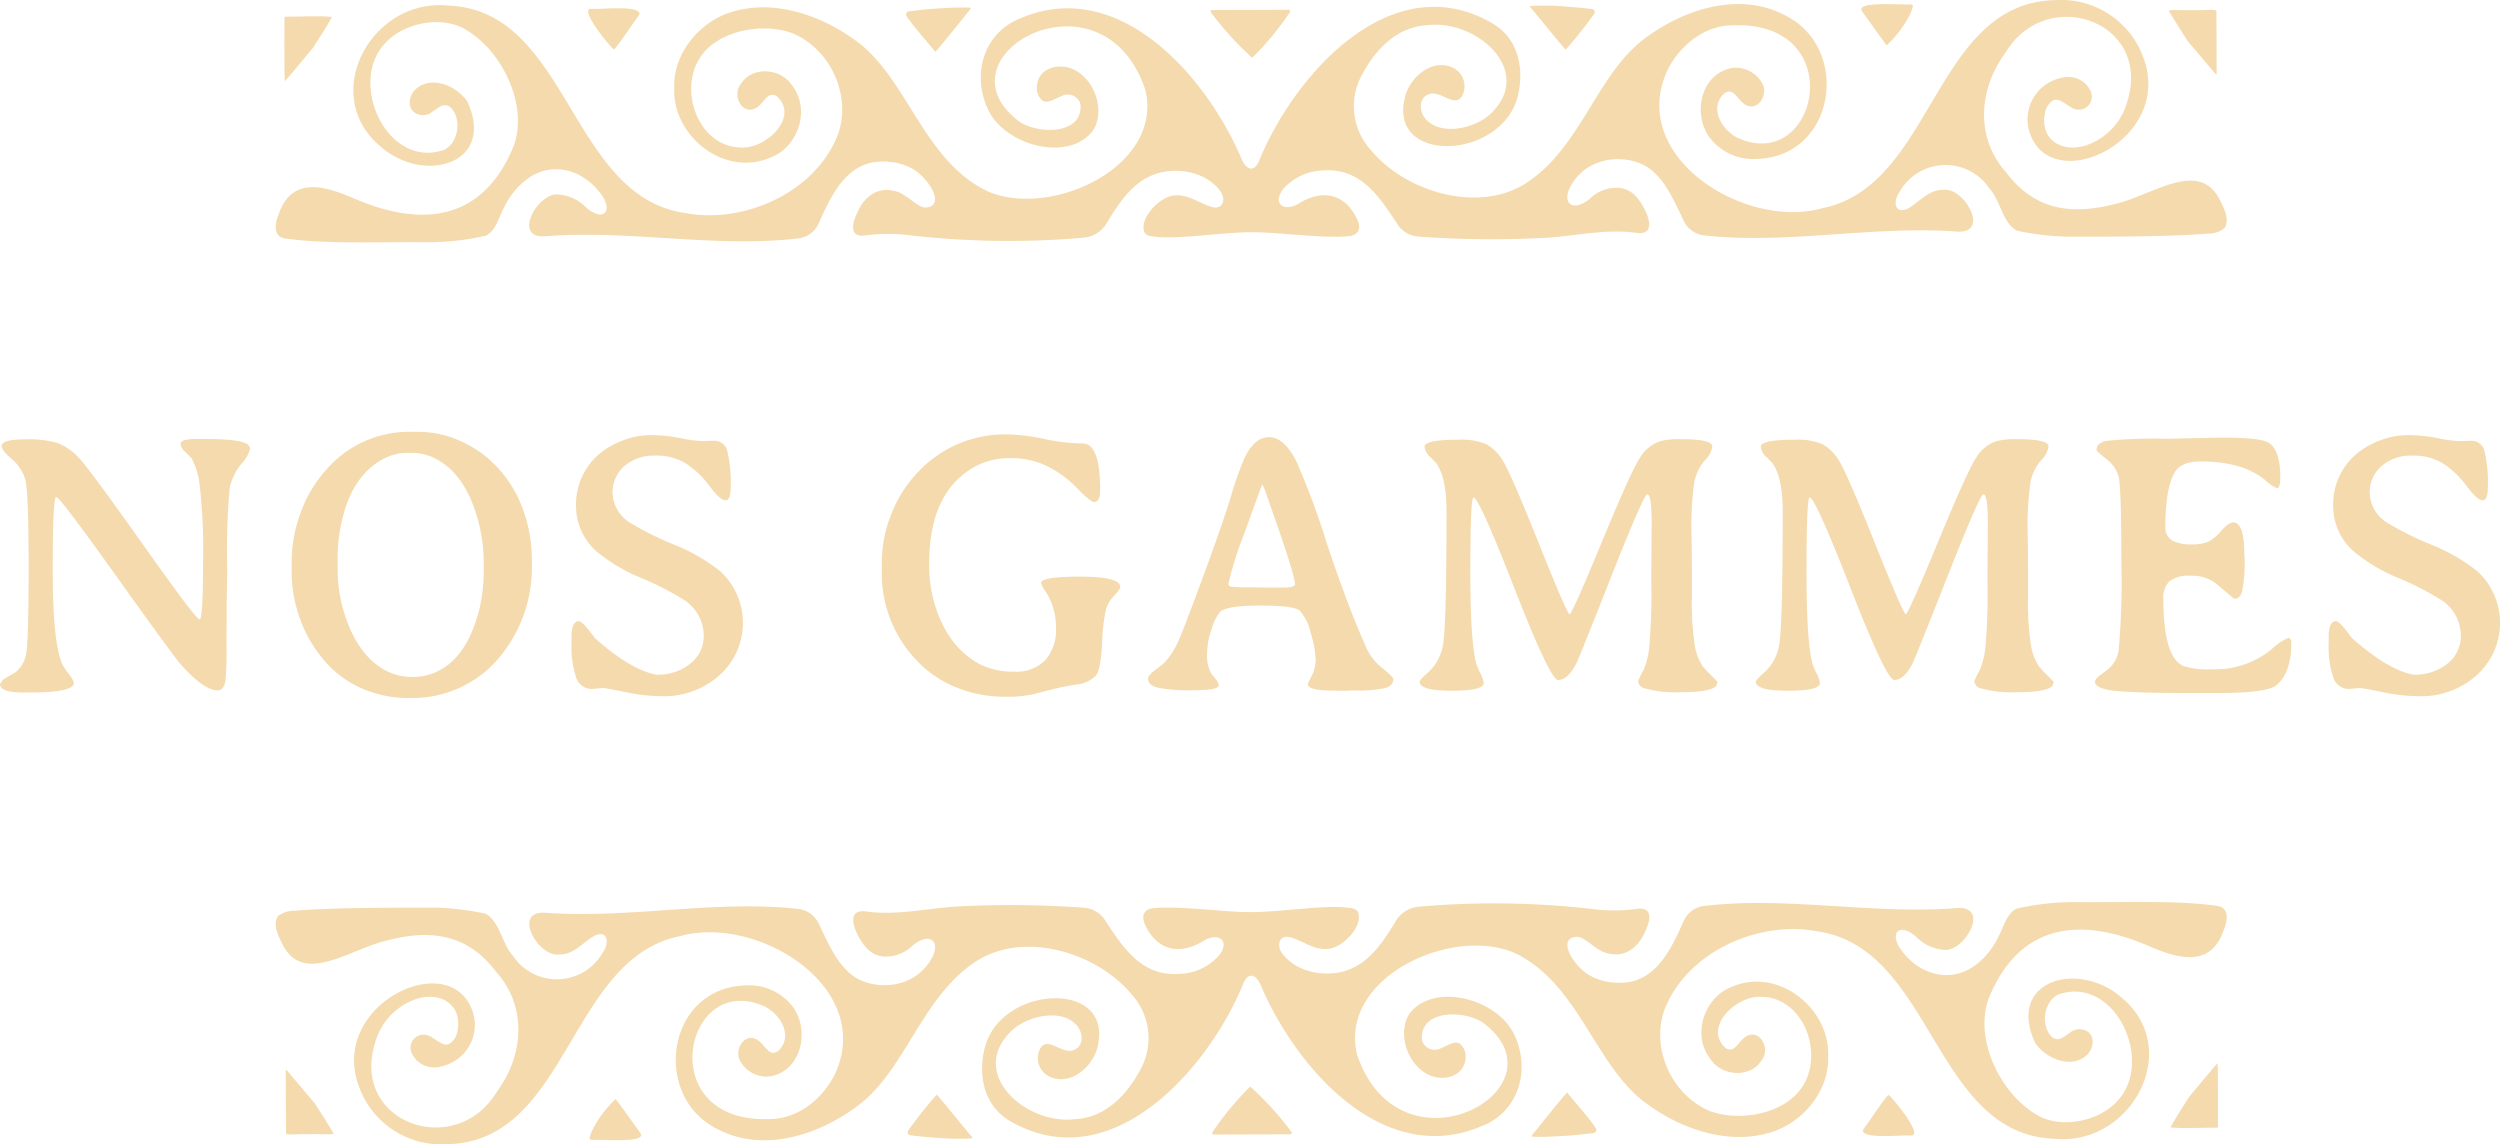 <svg xmlns="http://www.w3.org/2000/svg" xmlns:xlink="http://www.w3.org/1999/xlink" width="335.385" height="153.518" viewBox="0 0 335.385 153.518">
  <defs>
    <clipPath id="clip-path">
      <rect id="Rectangle_13" data-name="Rectangle 13" width="261.734" height="32.518" fill="none"/>
    </clipPath>
    <clipPath id="clip-path-2">
      <rect id="Rectangle_13-2" data-name="Rectangle 13" width="261.734" height="32.518" transform="translate(0 0)" fill="none"/>
    </clipPath>
  </defs>
  <g id="Groupe_97" data-name="Groupe 97" transform="translate(-792.146 -1127.253)">
    <path id="Tracé_164" data-name="Tracé 164" d="M332.381,44.6q-1.893,0-4.98-3.486-1-1.121-8.616-11.791t-8.093-10.671q-.473,0-.473,9.861t1.32,12.65a9.925,9.925,0,0,0,.822,1.22,3.4,3.4,0,0,1,.7,1.2q0,1.295-5.752,1.295h-1.17q-2.988,0-2.988-1.146l.423-.6,1.619-.946a3.931,3.931,0,0,0,1.444-2.4q.349-1.581.349-11.791T306.52,16.25a5.682,5.682,0,0,0-1.805-2.689Q303.37,12.4,303.37,11.83q0-.9,3.125-.9a13.6,13.6,0,0,1,4.445.51,7.893,7.893,0,0,1,2.627,1.793q1.307,1.282,8.591,11.567t7.757,10.285q.473,0,.473-7.682a74.618,74.618,0,0,0-.461-10.372,9.994,9.994,0,0,0-1.083-3.586L327.8,12.4a1.262,1.262,0,0,1-.423-.9q0-.623,2.142-.623h1.121q4.781,0,5.777.747l.3.448a4.651,4.651,0,0,1-1.22,2.179,7.379,7.379,0,0,0-1.544,3.262,92.516,92.516,0,0,0-.324,10.621l-.05,3.636-.025,1.2v2.391l-.025,2.391a51.478,51.478,0,0,1-.149,5.678Q333.1,44.6,332.381,44.6ZM348.443,26.8v1.419a19.932,19.932,0,0,0,.872,5.977q1.668,5.379,5.18,7.521a7.442,7.442,0,0,0,3.885,1.071h.4a7.244,7.244,0,0,0,3.536-1q3.636-2.042,5.155-8.143a23.184,23.184,0,0,0,.573-5.429v-.473a22.147,22.147,0,0,0-.8-6.1q-1.544-5.5-4.856-7.645a7.157,7.157,0,0,0-3.835-1.27h-.772a7.014,7.014,0,0,0-3.611,1.046q-3.586,2.142-4.956,7.271A21.829,21.829,0,0,0,348.443,26.8Zm10.011,18.826h-.573a15.426,15.426,0,0,1-6.076-1.245,13.838,13.838,0,0,1-5.08-3.7,17.745,17.745,0,0,1-3.3-5.6,18.66,18.66,0,0,1-1.158-6.487v-1.2a19.222,19.222,0,0,1,1.208-6.624,17.293,17.293,0,0,1,3.449-5.777,14.652,14.652,0,0,1,11.331-5.08H359.4a13.735,13.735,0,0,1,5.615,1.282,14.988,14.988,0,0,1,5.08,3.735,16.228,16.228,0,0,1,3.3,5.653,19.473,19.473,0,0,1,1.1,6.338v.6a18.88,18.88,0,0,1-4.756,13.124,15.249,15.249,0,0,1-11.281,4.98ZM379.82,38.3V37.43q0-2.117,1-2.117.473,0,2.167,2.316,4.831,4.233,8.168,4.856a6.884,6.884,0,0,0,4.644-1.507,4.691,4.691,0,0,0,1.756-3.7,5.754,5.754,0,0,0-2.59-4.781,38.9,38.9,0,0,0-5.7-2.938,23.069,23.069,0,0,1-6.151-3.661,8.094,8.094,0,0,1-2.689-6,8.856,8.856,0,0,1,3.013-6.923,10.5,10.5,0,0,1,3.113-1.843,10.384,10.384,0,0,1,3.91-.772,20.271,20.271,0,0,1,3.984.4,16.81,16.81,0,0,0,3.013.4l1.395-.05a1.811,1.811,0,0,1,1.868,1.395,17.974,17.974,0,0,1,.448,4.856q0,1.743-.7,1.743t-2.117-1.893a12.558,12.558,0,0,0-3.1-3,7.491,7.491,0,0,0-4.208-1.108,6.03,6.03,0,0,0-4.121,1.395,4.644,4.644,0,0,0-1.594,3.673,4.885,4.885,0,0,0,2.44,4,42.421,42.421,0,0,0,5.777,2.864,24.58,24.58,0,0,1,6.226,3.586,9.417,9.417,0,0,1-.1,13.945,11.119,11.119,0,0,1-7.745,2.814h-.075a24.262,24.262,0,0,1-4.781-.548q-2.689-.548-3.063-.548l-.722.05-.7.075a2.181,2.181,0,0,1-2.142-1.531A12.77,12.77,0,0,1,379.82,38.3ZM442.8,30.208q0-.872,5.3-.872,5.329.025,5.329,1.37,0,.349-.809,1.183a4.524,4.524,0,0,0-1.121,1.893,25.034,25.034,0,0,0-.5,4.532q-.187,3.474-.847,4.321a4.4,4.4,0,0,1-2.777,1.2,45.752,45.752,0,0,0-4.47.984,15.911,15.911,0,0,1-4.047.635h-1.046a17.189,17.189,0,0,1-6.25-1.2,14.937,14.937,0,0,1-5.479-3.71,16.836,16.836,0,0,1-4.632-12.177v-1.1a17.291,17.291,0,0,1,1.27-6.313,16.715,16.715,0,0,1,3.561-5.615,15.936,15.936,0,0,1,11.953-5.08,25.648,25.648,0,0,1,4.993.61,26.228,26.228,0,0,0,5.167.61q2.341,0,2.341,6.226,0,1.619-.8,1.619-.5,0-2.3-1.855a14.639,14.639,0,0,0-3.984-2.938,10.785,10.785,0,0,0-4.868-1.083,9.751,9.751,0,0,0-4.682,1.046q-6.3,3.362-6.3,13.049v.249a17.724,17.724,0,0,0,.921,5.827q1.843,5.429,6.026,7.545a9.907,9.907,0,0,0,4.507.921,5.344,5.344,0,0,0,4.121-1.544,6.1,6.1,0,0,0,1.432-4.308,8.789,8.789,0,0,0-1.395-4.906A4.176,4.176,0,0,1,442.8,30.208Zm32.572.6q1.494,0,1.494-.473,0-1.295-3.735-11.754a9.973,9.973,0,0,0-.635-1.619q-.062,0-2.3,6.263a50.99,50.99,0,0,0-2.241,6.985v.149q0,.349.7.349l.349.05,4.184.05Zm14.692,12.252q0,.921-1.1,1.233a17.1,17.1,0,0,1-4.009.311l-1.444.05h-.722l-.7-.025q-3.511,0-3.511-.9,0-.025.535-1.058a4.826,4.826,0,0,0,.535-2.254,13.875,13.875,0,0,0-.672-3.536,6.347,6.347,0,0,0-1.482-2.988q-.809-.672-5.267-.672t-5.379.822a6.167,6.167,0,0,0-1.133,2.241,10.348,10.348,0,0,0-.635,3.461,4.951,4.951,0,0,0,.548,2.565q.05.075.535.685a1.8,1.8,0,0,1,.486.934q0,.647-3.424.647a22.316,22.316,0,0,1-4.744-.336q-1.32-.336-1.32-1.208,0-.448,1.033-1.22a11.546,11.546,0,0,0,1.233-1,11.148,11.148,0,0,0,1.992-3.262q.847-2.017,3.3-8.678T468.273,18.6a43.6,43.6,0,0,1,1.793-5.08q1.32-2.889,3.349-2.889t3.7,3.362a104.559,104.559,0,0,1,4.009,10.82q2.789,8.38,5.155,13.684a7.21,7.21,0,0,0,1.868,2.739Q490.063,42.784,490.063,43.058ZM524.129,18.3q-.473,0-4.769,10.882t-4.669,11.654q-1.17,2.366-2.515,2.366-1.071,0-5.84-12.24t-5.516-12.24q-.423,0-.423,10.085t.946,12.65l.4.847a3.832,3.832,0,0,1,.448,1.32q0,1.021-4.3,1.021t-4.3-1.22q0-.224,1.295-1.382a6.257,6.257,0,0,0,1.805-3.362q.51-2.2.51-18.092,0-4.582-1.395-6.5l-.8-.822a2.136,2.136,0,0,1-.747-1.345q0-.946,4.482-.946a9,9,0,0,1,3.723.56,6,6,0,0,1,2.154,2.017q1.021,1.457,4.893,11.144t4.2,9.687q.324,0,4.321-9.675t5.155-11.38a5.118,5.118,0,0,1,2.752-2.179,10.261,10.261,0,0,1,2.689-.249q4.233,0,4.233.971a3.324,3.324,0,0,1-1.021,1.893,6.366,6.366,0,0,0-1.395,2.9,42.3,42.3,0,0,0-.374,7.135l.025,1.569q.025,1.569.025,6.512a37.684,37.684,0,0,0,.4,6.773,7.409,7.409,0,0,0,1.071,2.752l.747.822a16.8,16.8,0,0,1,1.22,1.245l-.174.548q-.9.822-4.644.822a15.376,15.376,0,0,1-5.068-.548,1.029,1.029,0,0,1-.747-1l.3-.672.423-.772a11.123,11.123,0,0,0,.735-2.851,85.375,85.375,0,0,0,.286-9.226l.05-7.6Q524.727,18.3,524.129,18.3Zm45.1,0q-.473,0-4.769,10.882t-4.669,11.654q-1.17,2.366-2.515,2.366-1.071,0-5.84-12.24t-5.516-12.24q-.423,0-.423,10.085t.946,12.65l.4.847a3.832,3.832,0,0,1,.448,1.32q0,1.021-4.3,1.021t-4.3-1.22q0-.224,1.295-1.382a6.257,6.257,0,0,0,1.805-3.362q.51-2.2.51-18.092,0-4.582-1.395-6.5l-.8-.822a2.136,2.136,0,0,1-.747-1.345q0-.946,4.482-.946a9,9,0,0,1,3.723.56,6,6,0,0,1,2.154,2.017q1.021,1.457,4.893,11.144t4.2,9.687q.324,0,4.321-9.675t5.155-11.38a5.118,5.118,0,0,1,2.752-2.179,10.261,10.261,0,0,1,2.689-.249q4.233,0,4.233.971a3.324,3.324,0,0,1-1.021,1.893,6.366,6.366,0,0,0-1.395,2.9,42.3,42.3,0,0,0-.374,7.135l.025,1.569q.025,1.569.025,6.512a37.684,37.684,0,0,0,.4,6.773,7.409,7.409,0,0,0,1.071,2.752l.747.822a16.8,16.8,0,0,1,1.22,1.245l-.174.548q-.9.822-4.644.822a15.376,15.376,0,0,1-5.068-.548,1.029,1.029,0,0,1-.747-1l.3-.672.423-.772a11.123,11.123,0,0,0,.735-2.851,85.375,85.375,0,0,0,.286-9.226l.05-7.6Q569.825,18.3,569.227,18.3ZM600.9,44.95H596.5q-6.873,0-9.587-.286t-2.714-1.233q0-.448,1.407-1.395a4.189,4.189,0,0,0,1.768-2.826,104.082,104.082,0,0,0,.361-11.966q0-10.085-.386-11.405a4.55,4.55,0,0,0-1.668-2.316q-1.282-1-1.282-1.2,0-.921,1.37-1.2a64.971,64.971,0,0,1,8.143-.274l1.071-.025,2.167-.05,3.287-.075h1.1q4.682,0,5.852.623,1.668.9,1.668,4.707,0,1.444-.473,1.444a6.014,6.014,0,0,1-1.569-1.1q-3.038-2.49-8.691-2.49-2.714,0-3.561,1.693-1.121,2.241-1.121,7.022a1.974,1.974,0,0,0,.934,1.905,5.29,5.29,0,0,0,2.528.51,5.549,5.549,0,0,0,2.391-.4,6.987,6.987,0,0,0,1.718-1.494q.921-1.046,1.519-1.046,1.494,0,1.494,4.184a1.815,1.815,0,0,0,.025.3,20.207,20.207,0,0,1-.324,4.831q-.324.946-1.021.921-.075,0-2.341-1.942a5.133,5.133,0,0,0-3.449-1.146,4.438,4.438,0,0,0-2.926.735,3.046,3.046,0,0,0-.822,2.378q0,7.894,2.739,9.015a11.229,11.229,0,0,0,3.735.423,12.027,12.027,0,0,0,7.969-2.615,7.539,7.539,0,0,1,2.316-1.594q.4,0,.4.747,0,3.885-1.942,5.553Q607.328,44.95,600.9,44.95ZM615.546,38.3V37.43q0-2.117,1-2.117.473,0,2.167,2.316,4.831,4.233,8.168,4.856a6.884,6.884,0,0,0,4.644-1.507,4.691,4.691,0,0,0,1.756-3.7,5.754,5.754,0,0,0-2.59-4.781,38.9,38.9,0,0,0-5.7-2.938,23.069,23.069,0,0,1-6.151-3.661,8.094,8.094,0,0,1-2.689-6,8.856,8.856,0,0,1,3.013-6.923,10.5,10.5,0,0,1,3.113-1.843,10.384,10.384,0,0,1,3.91-.772,20.271,20.271,0,0,1,3.984.4,16.81,16.81,0,0,0,3.013.4l1.395-.05a1.811,1.811,0,0,1,1.868,1.395,17.974,17.974,0,0,1,.448,4.856q0,1.743-.7,1.743t-2.117-1.893a12.558,12.558,0,0,0-3.1-3,7.491,7.491,0,0,0-4.208-1.108,6.03,6.03,0,0,0-4.121,1.395,4.644,4.644,0,0,0-1.594,3.673,4.885,4.885,0,0,0,2.44,4,42.421,42.421,0,0,0,5.777,2.864,24.58,24.58,0,0,1,6.226,3.586,9.417,9.417,0,0,1-.1,13.945,11.119,11.119,0,0,1-7.745,2.814h-.075a24.262,24.262,0,0,1-4.781-.548q-2.689-.548-3.063-.548l-.722.05-.7.075a2.181,2.181,0,0,1-2.142-1.531A12.77,12.77,0,0,1,615.546,38.3Z" transform="translate(489 1175.271)" fill="#f4daad"/>
    <g id="Groupe_20" data-name="Groupe 20" transform="translate(829.133 1127.253)">
      <g id="Groupe_19" data-name="Groupe 19" clip-path="url(#clip-path)">
        <path id="Tracé_82" data-name="Tracé 82" d="M1.261,10.865c.323-.327,3.5-4.169,3.8-4.526.658-1.075,2.147-3.356,2.49-4.063-1.559-.188-4.583-.015-6.284-.04-.055.01-.079.03-.091.073.009.443-.054,7.838.059,8.564Z" transform="translate(0 0)" fill="#f4daad"/>
        <path id="Tracé_83" data-name="Tracé 83" d="M88.5,6.942c.907-.961,4.092-4.974,4.753-5.8.026-.074-.05-.107-.226-.123-1.309-.053-2.826.031-4.165.111s-2.658.218-3.965.4c-.295.066-.317.287-.327.526.829,1.364,2.971,3.691,3.9,4.874Z" transform="translate(0 0)" fill="#f4daad"/>
        <path id="Tracé_84" data-name="Tracé 84" d="M45.407,6.64c.923-1.057,2.481-3.489,3.387-4.691.259-1.325-5.189-.656-6.564-.761-1.466.127,2.657,5.152,3.129,5.428Z" transform="translate(0 0)" fill="#f4daad"/>
        <path id="Tracé_85" data-name="Tracé 85" d="M246.432,27.444c-5.587,1.387-10.48.735-14.258-4.289-4.2-4.638-3.741-11.221-.1-16.113,5.5-9.122,19.666-4.218,16.327,6.576a8.594,8.594,0,0,1-5.293,5.8c-3.378,1.233-6.595-.652-5.717-4.418a2.41,2.41,0,0,1,1-1.491c.841-.508,1.895.672,2.732,1.029a1.751,1.751,0,0,0,2.422-2.149,3.293,3.293,0,0,0-3.964-1.946,5.694,5.694,0,0,0-4.429,6.809c2.431,9.68,19.8,1.676,15.343-9.688A11.718,11.718,0,0,0,238.831.016C222.437.25,222.479,24.912,207.5,27.93c-10.48,2.957-26.47-7.07-20.637-18.824,1.748-3.218,4.981-5.763,8.756-5.718,15.649-.485,11.293,20.067.455,15.085-2.033-1.114-3.277-3.364-2.4-5.086.3-.576.823-1.225,1.481-1.08.667.1,1.211,1.3,2.051,1.765,1.766.949,3.141-1.632,2.136-3.025a4.014,4.014,0,0,0-3.95-1.925C190.915,9.9,189.91,16,192.83,19a7.326,7.326,0,0,0,5.879,2.317c10.639-.32,12.638-14.928,3.743-19.279-6.343-3.333-14.11-.627-19.365,3.577-5.994,4.9-8.2,14.362-15.383,18.98-6.421,4.087-16.153,1.148-20.814-4.495a8.726,8.726,0,0,1-1.127-10.131c1.814-3.392,4.716-6.408,8.776-6.589,6.587-.838,14.713,6.356,8.166,12.132-2.2,1.808-6.372,2.632-8.342.556-.919-.919-1.151-2.824.243-3.383,1.562-.759,3.47,1.843,4.527.238a2.759,2.759,0,0,0-1.368-3.906c-2.853-1.2-6.005,1.65-6.388,4.586-1.559,8.353,12.7,7.728,15.138-.307,1.073-3.683.338-7.949-3.128-10.067C149.771-4.887,136.54,10.074,131.833,21.8c-.787,1.487-1.753.733-2.262-.489-4.679-11-16.378-24.5-29.6-18.877-5,1.914-6.648,7.564-4.384,12.306,2.275,4.782,10.684,7.038,13.988,2.868,1.725-2.513.46-6.624-2.24-8.142-1.926-1.092-4.826-.541-5.186,1.809a2.266,2.266,0,0,0,.727,2.226c.736.455,1.75-.324,2.523-.6a1.778,1.778,0,0,1,2.56,1.064c.359,4.19-5.714,4.066-8.236,2.323-11.608-8.8,11.209-21.38,16.962-4.191,2.381,10.376-12.829,17.238-21.175,13.567C86.9,21.579,84.752,10.492,77.87,5.491,73.329,2.15,67.24-.033,61.642,1.471c-4.57,1.16-8.384,5.587-8.178,10.417-.228,6.681,7.464,12.605,14.056,8.676,2.927-1.946,4-6.255,1.735-9.128C67.664,9.03,63.77,8.9,62.337,11.36c-1.1,1.4.2,4.137,2.071,3.157.837-.466,1.372-1.673,2.039-1.778a1.014,1.014,0,0,1,.919.3c2.809,2.818-1.709,7.031-5.038,6.746-5.722-.152-8.406-7.908-5.241-12.285,2.44-3.492,8.44-4.512,12.345-3,5.632,2.473,8.105,9.5,5.576,14.512-3.363,7.118-12.437,10.972-19.982,9.584C39.359,26.429,39.376,1.329,23.128.75,12.822-.293,5.706,12.819,14.159,19.731c5.779,5.013,15.424,2.256,11.539-6.123-1.411-2.085-4.687-3.436-6.732-1.8-.988.737-1.436,2.387-.4,3.246a1.986,1.986,0,0,0,2.511-.114c.823-.5,1.437-1.237,2.368-.555,1.551,1.513,1.117,4.784-.872,5.73C14.912,22.72,9.657,11.065,14.682,5.8,17.146,3.051,22.183,2.1,25.3,3.86c5.1,2.858,8.63,10.3,6.628,15.719-4.1,10.079-12.26,11.008-21.451,7.034C6.4,24.849,2.078,23.682.37,28.832c-.484,1.139-.724,2.834.783,3.146,5.576.806,13.145.451,19.055.519a35.007,35.007,0,0,0,7.965-.873c1.367-.649,1.744-2.514,2.465-3.777a10.041,10.041,0,0,1,3.21-3.911c3.538-2.492,7.817-.969,10.064,2.5.368.565.711,1.577.293,2.041-.6.744-1.954-.078-2.577-.659A5.772,5.772,0,0,0,37.975,26.1c-2.719-.432-6.359,5.906-1.81,5.6,11.287-.907,22.679,1.591,33.9.289a3.455,3.455,0,0,0,2.791-2.035c1.892-4.3,4.1-8.747,9.363-8.25a7.629,7.629,0,0,1,2.866.763c2.436,1.1,5.024,5.362,1.99,5.377-1.309-.173-2.559-2.094-4.407-2.285-2.038-.425-3.764.967-4.559,2.8-.456.909-1.088,2.462-.212,3.08a1.819,1.819,0,0,0,.975.178,23.038,23.038,0,0,1,5.736-.107,115.834,115.834,0,0,0,23.825.37,4.008,4.008,0,0,0,3.179-2.174c1.884-3.058,3.868-5.963,7.518-6.653,2.7-.477,5.879.277,7.58,2.563.782,1.107.388,2.3-.735,2.22-1.438-.145-3.421-1.8-5.227-1.615-2.035-.074-5.193,3.266-4.111,5.095a1.262,1.262,0,0,0,.516.31c3.175.715,10.247-.608,14.43-.459,2.745,0,9.232.85,12.28.519,1.437-.058,1.829-1.114,1.173-2.358-1.67-3.46-4.717-3.915-7.762-2.039-1.8,1.138-3.63.231-2.181-1.855a7.407,7.407,0,0,1,5.436-2.568c5.1-.373,7.607,3.613,10.142,7.5a3.788,3.788,0,0,0,2.823,1.389,136.983,136.983,0,0,0,16.769.155c4.11-.233,8.321-1.284,12.425-.645,3.063.257.877-3.8-.219-4.935a3.617,3.617,0,0,0-2.084-1.114,5.082,5.082,0,0,0-4.019,1.379c-.865.817-2.446,1.471-2.958.45-.618-1.121.994-3.809,3.179-4.881,2.676-1.39,6.537-.992,8.525,1.16,1.589,1.533,2.634,3.9,3.753,6.245a3.458,3.458,0,0,0,2.806,2.016c11.227,1.227,22.6-1.347,33.895-.516,4.553.271.867-6.042-1.848-5.592-2-.075-3.268,1.729-4.851,2.554-1.746.72-1.863-1.086-1.084-2.175a7.089,7.089,0,0,1,12.135-.556c1.5,1.647,1.695,4.5,3.639,5.634a35.092,35.092,0,0,0,7.97.82c5.378-.01,12.516,0,17.679-.415a3.476,3.476,0,0,0,2.224-.73c.8-1.218-.167-2.845-.733-4.02-2.9-5.209-9-.317-14.064.806Z" transform="translate(0 0)" fill="#f4daad"/>
        <path id="Tracé_86" data-name="Tracé 86" d="M131.011,7.742a39.593,39.593,0,0,0,5.036-6.086c.155-.378-.137-.33-.525-.341L126,1.346c-.359.021-.673-.053-.553.289a42.037,42.037,0,0,0,5.538,6.107" transform="translate(0 0)" fill="#f4daad"/>
        <path id="Tracé_87" data-name="Tracé 87" d="M256.477,5.477c.933,1.113,2.711,3.217,3.709,4.388.156.165.194.192.2-.01,0-.964-.018-7.711-.031-8.372-.088-.317-1.536-.05-3.221-.127-1.459.079-3.153-.151-3.151.136.615,1.067,1.844,2.939,2.464,3.948Z" transform="translate(0 0)" fill="#f4daad"/>
        <path id="Tracé_88" data-name="Tracé 88" d="M173.058,6.658a57.2,57.2,0,0,0,3.9-4.911c-.015-.238-.033-.46-.33-.524-1.213-.161-2.7-.289-3.968-.372A30.108,30.108,0,0,0,168.31.809c-.119.058.036.187.228.429,1.026,1.221,3.449,4.221,4.492,5.414Z" transform="translate(0 0)" fill="#f4daad"/>
        <path id="Tracé_89" data-name="Tracé 89" d="M216.145,6.066c1.177-1.058,3.116-3.516,3.483-5.2,0-.144-.031-.227-.133-.255C219.007.6,217.258.559,215.7.551c-1.508.039-3.191.091-2.968.848.9,1.227,2.516,3.545,3.373,4.666Z" transform="translate(0 0)" fill="#f4daad"/>
      </g>
    </g>
    <g id="Groupe_21" data-name="Groupe 21" transform="translate(1090.867 1280.771) rotate(180)">
      <g id="Groupe_19-2" data-name="Groupe 19" clip-path="url(#clip-path-2)">
        <path id="Tracé_82-2" data-name="Tracé 82" d="M1.261,10.865c.323-.327,3.5-4.169,3.8-4.526.658-1.075,2.147-3.356,2.49-4.063-1.559-.188-4.583-.015-6.284-.04-.055.01-.079.03-.091.073.009.443-.054,7.838.059,8.564Z" fill="#f4daad"/>
        <path id="Tracé_83-2" data-name="Tracé 83" d="M88.5,6.942c.907-.961,4.092-4.974,4.753-5.8.026-.074-.05-.107-.226-.123-1.309-.053-2.826.031-4.165.111s-2.658.218-3.965.4c-.295.066-.317.287-.327.526.829,1.364,2.971,3.691,3.9,4.874Z" fill="#f4daad"/>
        <path id="Tracé_84-2" data-name="Tracé 84" d="M45.407,6.64c.923-1.057,2.481-3.489,3.387-4.691.259-1.325-5.189-.656-6.564-.761-1.466.127,2.657,5.152,3.129,5.428Z" fill="#f4daad"/>
        <path id="Tracé_85-2" data-name="Tracé 85" d="M246.432,27.444c-5.587,1.387-10.48.735-14.258-4.289-4.2-4.638-3.741-11.221-.1-16.113,5.5-9.122,19.666-4.218,16.327,6.576a8.594,8.594,0,0,1-5.293,5.8c-3.378,1.233-6.595-.652-5.717-4.418a2.41,2.41,0,0,1,1-1.491c.841-.508,1.895.672,2.732,1.029a1.751,1.751,0,0,0,2.422-2.149,3.293,3.293,0,0,0-3.964-1.946,5.694,5.694,0,0,0-4.429,6.809c2.431,9.68,19.8,1.676,15.343-9.688A11.718,11.718,0,0,0,238.831.016C222.437.25,222.479,24.912,207.5,27.93c-10.48,2.957-26.47-7.07-20.637-18.824,1.748-3.218,4.981-5.763,8.756-5.718,15.649-.485,11.293,20.067.455,15.085-2.033-1.114-3.277-3.364-2.4-5.086.3-.576.823-1.225,1.481-1.08.667.1,1.211,1.3,2.051,1.765,1.766.949,3.141-1.632,2.136-3.025a4.014,4.014,0,0,0-3.95-1.925C190.915,9.9,189.91,16,192.83,19a7.326,7.326,0,0,0,5.879,2.317c10.639-.32,12.638-14.928,3.743-19.279-6.343-3.333-14.11-.627-19.365,3.577-5.994,4.9-8.2,14.362-15.383,18.98-6.421,4.087-16.153,1.148-20.814-4.495a8.726,8.726,0,0,1-1.127-10.131c1.814-3.392,4.716-6.408,8.776-6.589,6.587-.838,14.713,6.356,8.166,12.132-2.2,1.808-6.372,2.632-8.342.556-.919-.919-1.151-2.824.243-3.383,1.562-.759,3.47,1.843,4.527.238a2.759,2.759,0,0,0-1.368-3.906c-2.853-1.2-6.005,1.65-6.388,4.586-1.559,8.353,12.7,7.728,15.138-.307,1.073-3.683.338-7.949-3.128-10.067C149.771-4.887,136.54,10.074,131.833,21.8c-.787,1.487-1.753.733-2.262-.489-4.679-11-16.378-24.5-29.6-18.877-5,1.914-6.648,7.564-4.384,12.306,2.275,4.782,10.684,7.038,13.988,2.868,1.725-2.513.46-6.624-2.24-8.142-1.926-1.092-4.826-.541-5.186,1.809a2.266,2.266,0,0,0,.727,2.226c.736.455,1.75-.324,2.523-.6a1.778,1.778,0,0,1,2.56,1.064c.359,4.19-5.714,4.066-8.236,2.323-11.608-8.8,11.209-21.38,16.962-4.191,2.381,10.376-12.829,17.238-21.175,13.567C86.9,21.579,84.752,10.492,77.87,5.491,73.329,2.15,67.24-.033,61.642,1.471c-4.57,1.16-8.384,5.587-8.178,10.417-.228,6.681,7.464,12.605,14.056,8.676,2.927-1.946,4-6.255,1.735-9.128C67.664,9.03,63.77,8.9,62.337,11.36c-1.1,1.4.2,4.137,2.071,3.157.837-.466,1.372-1.673,2.039-1.778a1.014,1.014,0,0,1,.919.3c2.809,2.818-1.709,7.031-5.038,6.746-5.722-.152-8.406-7.908-5.241-12.285,2.44-3.492,8.44-4.512,12.345-3,5.632,2.473,8.105,9.5,5.576,14.512-3.363,7.118-12.437,10.972-19.982,9.584C39.359,26.429,39.376,1.329,23.128.75,12.822-.293,5.706,12.819,14.159,19.731c5.779,5.013,15.424,2.256,11.539-6.123-1.411-2.085-4.687-3.436-6.732-1.8-.988.737-1.436,2.387-.4,3.246a1.986,1.986,0,0,0,2.511-.114c.823-.5,1.437-1.237,2.368-.555,1.551,1.513,1.117,4.784-.872,5.73C14.912,22.72,9.657,11.065,14.682,5.8,17.146,3.051,22.183,2.1,25.3,3.86c5.1,2.858,8.63,10.3,6.628,15.719-4.1,10.079-12.26,11.008-21.451,7.034C6.4,24.849,2.078,23.682.37,28.832c-.484,1.139-.724,2.834.783,3.146,5.576.806,13.145.451,19.055.519a35.007,35.007,0,0,0,7.965-.873c1.367-.649,1.744-2.514,2.465-3.777a10.041,10.041,0,0,1,3.21-3.911c3.538-2.492,7.817-.969,10.064,2.5.368.565.711,1.577.293,2.041-.6.744-1.954-.078-2.577-.659A5.772,5.772,0,0,0,37.975,26.1c-2.719-.432-6.359,5.906-1.81,5.6,11.287-.907,22.679,1.591,33.9.289a3.455,3.455,0,0,0,2.791-2.035c1.892-4.3,4.1-8.747,9.363-8.25a7.629,7.629,0,0,1,2.866.763c2.436,1.1,5.024,5.362,1.99,5.377-1.309-.173-2.559-2.094-4.407-2.285-2.038-.425-3.764.967-4.559,2.8-.456.909-1.088,2.462-.212,3.08a1.819,1.819,0,0,0,.975.178,23.038,23.038,0,0,1,5.736-.107,115.834,115.834,0,0,0,23.825.37,4.008,4.008,0,0,0,3.179-2.174c1.884-3.058,3.868-5.963,7.518-6.653,2.7-.477,5.879.277,7.58,2.563.782,1.107.388,2.3-.735,2.22-1.438-.145-3.421-1.8-5.227-1.615-2.035-.074-5.193,3.266-4.111,5.095a1.262,1.262,0,0,0,.516.31c3.175.715,10.247-.608,14.43-.459,2.745,0,9.232.85,12.28.519,1.437-.058,1.829-1.114,1.173-2.358-1.67-3.46-4.717-3.915-7.762-2.039-1.8,1.138-3.63.231-2.181-1.855a7.407,7.407,0,0,1,5.436-2.568c5.1-.373,7.607,3.613,10.142,7.5a3.788,3.788,0,0,0,2.823,1.389,136.983,136.983,0,0,0,16.769.155c4.11-.233,8.321-1.284,12.425-.645,3.063.257.877-3.8-.219-4.935a3.617,3.617,0,0,0-2.084-1.114,5.082,5.082,0,0,0-4.019,1.379c-.865.817-2.446,1.471-2.958.45-.618-1.121.994-3.809,3.179-4.881,2.676-1.39,6.537-.992,8.525,1.16,1.589,1.533,2.634,3.9,3.753,6.245a3.458,3.458,0,0,0,2.806,2.016c11.227,1.227,22.6-1.347,33.895-.516,4.553.271.867-6.042-1.848-5.592-2-.075-3.268,1.729-4.851,2.554-1.746.72-1.863-1.086-1.084-2.175a7.089,7.089,0,0,1,12.135-.556c1.5,1.647,1.695,4.5,3.639,5.634a35.092,35.092,0,0,0,7.97.82c5.378-.01,12.516,0,17.679-.415a3.476,3.476,0,0,0,2.224-.73c.8-1.218-.167-2.845-.733-4.02-2.9-5.209-9-.317-14.064.806Z" fill="#f4daad"/>
        <path id="Tracé_86-2" data-name="Tracé 86" d="M131.011,7.742a39.593,39.593,0,0,0,5.036-6.086c.155-.378-.137-.33-.525-.341L126,1.346c-.359.021-.673-.053-.553.289a42.037,42.037,0,0,0,5.538,6.107" fill="#f4daad"/>
        <path id="Tracé_87-2" data-name="Tracé 87" d="M256.477,5.477c.933,1.113,2.711,3.217,3.709,4.388.156.165.194.192.2-.01,0-.964-.018-7.711-.031-8.372-.088-.317-1.536-.05-3.221-.127-1.459.079-3.153-.151-3.151.136.615,1.067,1.844,2.939,2.464,3.948Z" fill="#f4daad"/>
        <path id="Tracé_88-2" data-name="Tracé 88" d="M173.058,6.658a57.2,57.2,0,0,0,3.9-4.911c-.015-.238-.033-.46-.33-.524-1.213-.161-2.7-.289-3.968-.372A30.108,30.108,0,0,0,168.31.809c-.119.058.036.187.228.429,1.026,1.221,3.449,4.221,4.492,5.414Z" fill="#f4daad"/>
        <path id="Tracé_89-2" data-name="Tracé 89" d="M216.145,6.066c1.177-1.058,3.116-3.516,3.483-5.2,0-.144-.031-.227-.133-.255C219.007.6,217.258.559,215.7.551c-1.508.039-3.191.091-2.968.848.9,1.227,2.516,3.545,3.373,4.666Z" fill="#f4daad"/>
      </g>
    </g>
  </g>
</svg>
